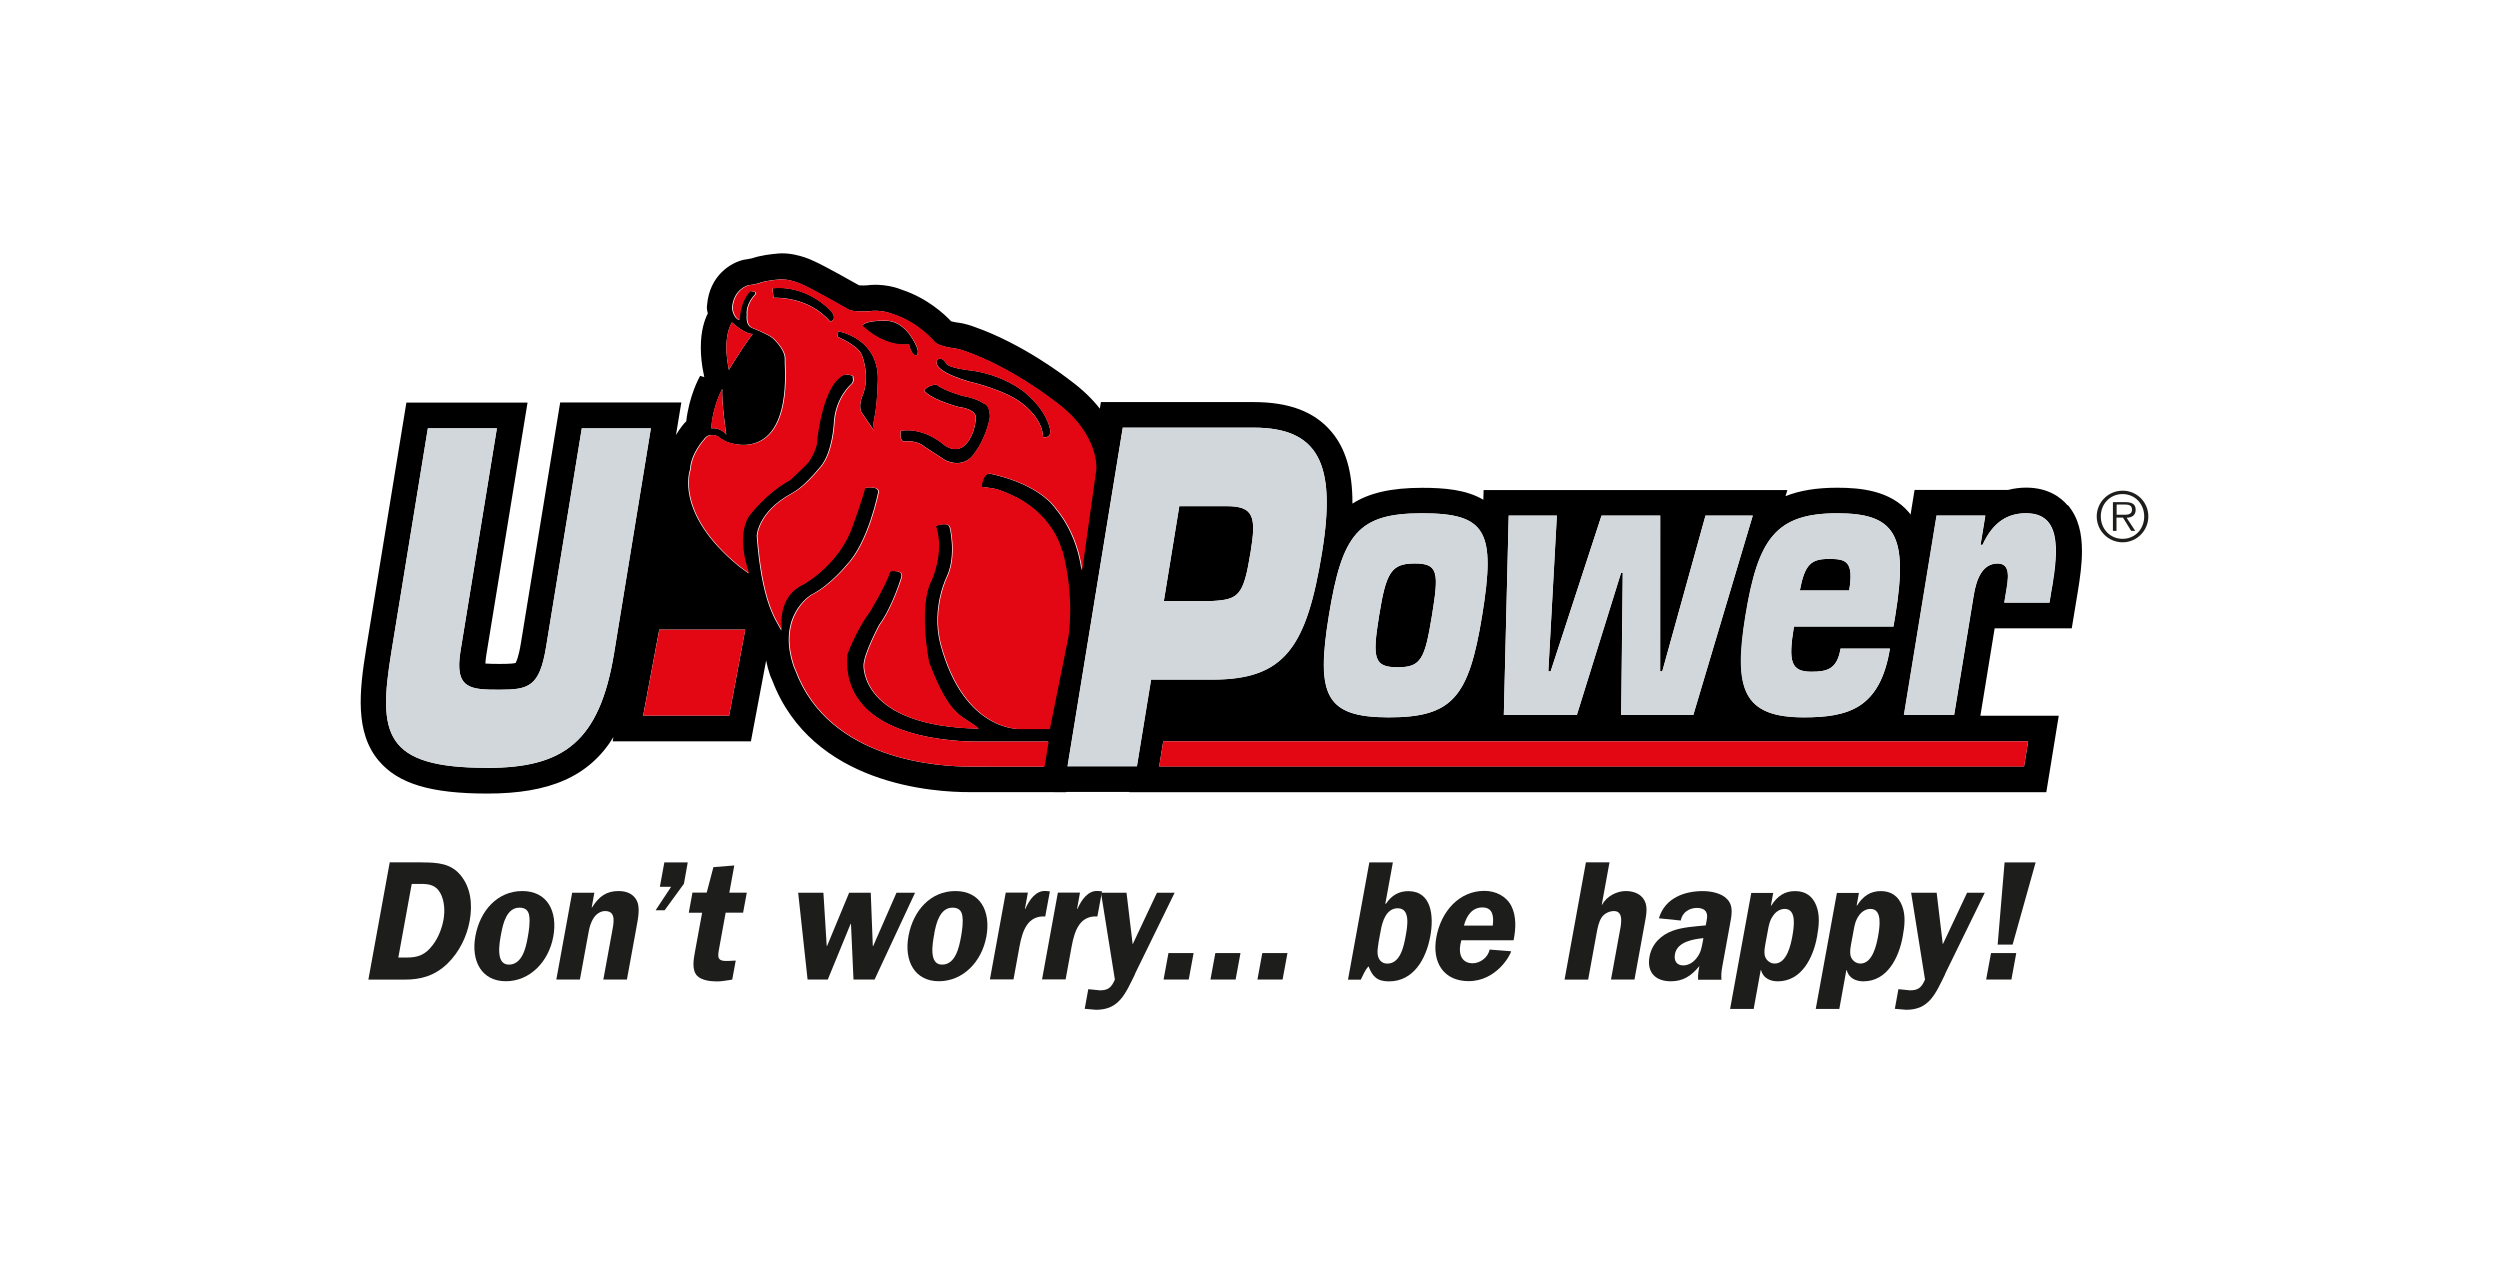 <?xml version="1.0" encoding="UTF-8"?>
<svg id="Livello_1" xmlns="http://www.w3.org/2000/svg" version="1.1" viewBox="0 0 538.58 272.13">
  <!-- Generator: Adobe Illustrator 29.8.0, SVG Export Plug-In . SVG Version: 2.1.1 Build 160)  -->
  <defs>
    <style>
      .st0 {
        fill: #d1d7da;
      }

      .st1 {
        fill: #1d1d1b;
      }

      .st2 {
        fill: #e30613;
      }
    </style>
  </defs>
  <g>
    <path class="st1" d="M451.7,111.25c0-3.05,2.49-5.54,5.58-5.54s5.54,2.49,5.54,5.54-2.47,5.58-5.54,5.58-5.58-2.49-5.58-5.58ZM461.93,111.25c0-2.68-1.97-4.81-4.66-4.81s-4.69,2.11-4.69,4.81,1.99,4.83,4.69,4.83,4.66-2.11,4.66-4.83ZM460.04,114.37h-.92l-1.76-2.86h-1.4v2.86h-.77v-6.19h2.7c1.65,0,2.2.61,2.2,1.65,0,1.21-.84,1.67-1.95,1.71l1.88,2.86h0l.02-.02ZM457.13,110.89c.88,0,2.17.15,2.17-1.11,0-.96-.79-1.09-1.55-1.09h-1.76v2.2h1.15,0Z"/>
    <g>
      <path d="M180.58,71.37l-.1,1.19s4.45,1.88,5.21,3.95c0,0,1.88,4.6.1,8.8,0,0-.86,1.88-.25,3.41l2.78,4.06c-.48-3.07.54-1.61.8-10.81s-8.53-10.6-8.53-10.6h-.02Z"/>
      <path d="M211.95,86.91s-1.38-1.05-4.46-1.61c0,0-4.12-1.11-5.75-2.47,0,0-1.94.13-2.63,1.32,0,0,1.03,1.74,7.51,3.54,0,0,3.79.33,3.62,2.45-.4,4.5-2.61,5.96-2.61,5.96,0,0-1.63,1.57-4.18-.21,0,0-4.18-3.89-9.37-3.1,0,0-.44,2.32.84,2.32,0,0,2.47-.44,4.37,1.19l4.37,2.84s4.02,2.18,6.44-1.72c0,0,2.2-2.74,3.14-7.32,0,0,.27-2.68-1.26-3.2h0l-.04.02Z"/>
      <path d="M208.46,82.11s8.85,1.95,12.44,5.37c0,0,3.72,2.91,3.81,6.67,0,0,1.78.46,1.53-1.59,0,0-.5-3.95-5.48-8.05,0,0-4.69-4-12.3-4.79,0,0-4.27-.5-4.6-1.46,0,0-1.03-1.71-1.97-.67,0,0-1.69,1.99,6.57,4.5h0v.02Z"/>
      <path d="M394.01,120.41c-3.83,0-5.21,1.15-6.27,6.8h10.63c1.05-6.38-.73-6.8-4.37-6.8h0Z"/>
      <path d="M301.13,143.75c5.02,0,5.83-1.8,7.36-11.13,1.51-9.33,1.32-11.23-3.7-11.23s-6.17,1.88-7.68,11.23c-1.51,9.33-1.19,11.13,4.02,11.13h0Z"/>
      <path d="M166.44,62.12l.21,2.03s7.4-.5,12.21,5.12c0,0,1.61-.34.27-2.18-5.9-6.15-12.69-4.98-12.69-4.98h0v.02Z"/>
      <path d="M195.79,74.17s.61,2.7,1.72,2.36c0,0,.5-.61,0-1.72,0,0-1.97-5.17-6.04-5.65,0,0-4.56-.36-5.79,1,0,0,4.43,4.68,10.08,4.06h0v-.02l.02-.02Z"/>
      <path d="M269.43,118.88c1.23-7.49.71-9.83-5.12-9.83h-10.25l-3.33,20.43h10.25c5.96-.29,6.92-1.17,8.45-10.62h0v.02Z"/>
      <path d="M445.42,108.86c-1.48-1.74-4.23-3.81-8.93-3.81-1.21,0-2.55.15-3.91.5h-20.12l-.86,5.31c-.11-.17-.23-.33-.36-.48-3.99-4.69-10.35-5.31-15.43-5.31-4.5,0-8.14.61-11.15,1.82l.4-1.32h-65.44l-.06,2.09c-3.72-2.2-8.47-2.57-13.2-2.57-6.65,0-11.44,1.11-15,3.41v-.17c0-6.84-1.49-11.78-4.6-15.41-3.62-4.25-9.06-6.3-16.71-6.3h-32.88l-.23,1.42c-1.59-2.05-3.72-4.14-6.52-6.19-.79-.61-9.98-7.74-20.47-11.42-.59-.23-2.18-.79-3.85-.96-.4-.06-.82-.17-1.19-.25-1.51-1.61-5.19-4.98-10.48-6.75-.8-.34-4.1-1.57-8.07-.94l.48-.06c-.57.04-1.32.04-1.76,0-1.53-.86-7.22-4.08-9.62-5.17-.8-.4-4.66-2.17-8.49-1.61l.38-.04c-1.02.08-3.41.33-5.35,1l-.98.19-.73.11c-2.7.57-7.45,3.3-7.97,9.83l-.04.46.04.46c.02.25.11.54.17.82-.73,1.42-1.51,3.77-1.51,7.34,0,1.72.17,3.7.67,5.98,0,0,.08.38.08.4-.15-.04-.9-.27-.9-.27-.25.46-2.38,4.35-2.99,9.81-.23.25-.48.5-.67.8l.61-.79c-.33.34-1.23,1.38-2.15,2.91l1.15-6.99h-26.1l-8.45,51.78c-.5,3.1-1,4.06-1.15,4.33-.34.11-1.19.21-3.33.21-.92,0-2.22,0-3.18-.08,0-.44.08-.98.19-1.8l8.89-54.42h-26.1l-8.66,53.02c-1.51,9.27-2.43,18.09,2.74,24.18,4.18,4.92,11.17,7.03,23.38,7.03,13.34,0,21.88-3.62,27.15-12.17l-.17.92h29.78l3.28-17.4c.21,1.03.48,2.09.86,3.2l.08.19.38.88c8.57,22.52,34.84,24.13,42.71,24.07h15.94l4.69.02v-.06h13.57v.06h197.56l2.68-16.48h-16.88c.92-5.63,2.34-14.24,3.07-18.82h16.61l1.32-8.01c.48-2.91.88-5.86.88-8.64,0-3.74-.73-7.17-3.01-9.87v-.06.06l-.11-.02ZM395.81,110.58c12.4,0,15.37,4.5,12.51,22.02l-.4,2.38h-21.44c-1.23,7.53-.71,9.73,3.76,9.73,3.33,0,5.54-.5,6.29-4.98h10.63c-1.05,6.48-3.3,10.16-6.48,12.26-3.16,2.05-7.26,2.55-12.03,2.55-13.01,0-15.21-5.88-12.59-21.94,2.68-16.54,6.5-22.02,19.78-22.02h-.02ZM325.02,111.08h10.37l-1.84,33.55h.5l10.96-33.55h12.65v33.55h.44l9.31-33.55h10.19l-12.82,42.96h-15.54l.34-30.6h-.38l-9.52,30.6h-15.71l1.05-42.96h.02-.02ZM306.36,110.58c13.84,0,15.9,3.85,12.93,22.02-2.87,17.67-6.42,21.94-20.12,21.94s-15.69-4.73-12.9-21.94c2.87-17.59,6.29-22.02,20.08-22.02ZM157.7,69.46s2.64,2.51,4.45,2.49c-3.24,4.45-5.12,7.76-5.12,7.76-1.53-7.36.67-10.25.67-10.25h0ZM155.61,83.73c-.17,2.91.86,9.93.86,9.93-1.3-1.71-3.24-1.38-3.24-1.38.34-4.94,2.4-8.55,2.4-8.55h-.02ZM104.93,165.42c-22.3,0-23.47-7.36-20.64-24.78l7.89-48.37h14.87l-7.84,48c-1.34,8.22,2.22,8.32,8.45,8.32s8.58-.67,9.98-9.18l7.7-47.12h14.87l-7.91,48.37c-3.16,19.35-11.04,24.78-27.4,24.78h0l.02-.02ZM157.08,154.17h-18.53l3.47-18.53h18.53s-3.47,18.53-3.47,18.53ZM226.03,157.05h-6.11s-12.26.86-17.38-18.4c-1.97-7.88,1.46-14.54,1.46-14.54,2.05-4.6.59-10.42.59-10.42-.25-1.46-3.07-.4-3.07-.4,1.88,5.73-.94,11.69-.94,11.69-2.99,5.73-.54,17.71-.54,17.71,4.77,12.51,7.36,11.23,10.75,14.28-25.49-.5-24.76-13.62-24.76-13.62,0-2.47,3.33-8.7,3.33-8.7,2.91-4,4.73-10.12,4.73-10.12.77-1.97-2.41-1.46-2.41-1.46-.94,3.01-4.37,8.64-4.37,8.64-2.64,3.58-4.43,8.05-4.43,8.05-.17.4-.31.79-.46,1.19-1.42,17.27,20.98,18.72,27.36,18.8h15.98l-.88,5.4h-15.98c-6.19,0-30.3-1.11-37.6-20.77-.17-.42-.29-.67-.29-.67-3.85-11.11,3.72-15.56,3.72-15.56,4.1-2.05,7.68-6.5,7.68-6.5,4.69-4.94,6.75-15.56,6.75-15.56.25-1.53-2.91-1-2.91-1-.5,2.17-2.59,7.91-2.59,7.91-2.82,8.62-10.71,12.9-10.71,12.9-6.07,2.82-4.6,9.98-4.6,9.98-1.63-2.87-4.27-6.57-5.33-20.41,0,0,.11-5.15,7.49-9.18,2.32-1.25,4.33-3.51,6.25-5.77,2.57-3.07,2.87-9.31,2.87-9.31.25-5.58,3.79-8.53,3.79-8.53.59-.69.25-1.38.25-1.38.44-.5-1.61-.67-1.61-.67-5,1.59-6.19,14.47-6.19,14.47,0,1.88-1.84,4.48-1.84,4.48-.67.86-3.95,3.83-3.95,3.83-5.48,3.01-8.99,7.95-8.99,7.95-2.74,4.73.17,12.17.17,12.17l-2.05-1.51c-14.14-11.55-10.56-20.87-10.56-20.87.17-3.51,2.99-6.5,2.99-6.5,1.11-1.71,3.07-.59,3.07-.59.69.67,1.8,1.11,1.8,1.11,0,0,13.76,5.88,12.55-17.09v-.84c0-2.07-2.57-4.35-2.57-4.35-1.11-.94-4.43-2.22-4.43-2.22-1.53-.5-1.19-2.82-1.19-2.82-.25-2.47,1.72-4.37,1.72-4.37.69-.77-1.09-.77-1.09-.77-2.4,2.57-2.26,6.25-2.26,6.25-1.38-.5-1.55-2.64-1.55-2.64.34-4.18,3.58-4.89,3.58-4.89.9-.08,2.13-.4,2.13-.4,1.38-.59,4.18-.8,4.18-.8,2.4-.34,5.29,1.11,5.29,1.11,2.32,1.03,9.66,5.21,9.66,5.21.94.77,4.54.5,4.54.5,2.74-.44,5.14.59,5.14.59,5.54,1.71,9.04,5.98,9.04,5.98.77.94,3.95,1.38,3.95,1.38,1.19.1,2.74.67,2.74.67,9.98,3.51,18.97,10.6,18.97,10.6,9.93,7.07,9.12,14.83,9.12,14.83l-3.05,21.75c-1.03-8.2-5.4-13.01-5.4-13.01-4-5.9-14.28-7.78-14.28-7.78-1.63-.34-1.97,2.8-1.97,2.8,3.07.48,3.01.08,7.74,2.36,8.2,4.45,9.56,11.42,9.56,11.42,2.74,10.52,1.21,18.74,1.21,18.74l-3.97,19.68h.06v-.02l.06.02ZM244.92,165.08h-14.95l11.9-72.95h28.19c13.89,0,17.88,7.68,14.75,26.75-3.33,20.52-8.01,27.52-23.63,27.52h-13.22l-3.05,18.66h0v.02ZM436.93,159.71l-.88,5.4h-186.33l.88-5.4h186.33ZM442.08,126.47l-.54,3.35h-9.73l.34-2.05c.5-3.01,1.17-6.38-1.78-6.38-3.28,0-4.58,3.35-5.15,6.86l-4.22,25.77h-10.81l7.03-42.96h10.5l-1.03,6.3h.44c2.24-4.91,5.38-6.8,9.41-6.8,7.55,0,6.86,8.03,5.58,15.87h-.02l-.02.04Z"/>
      <path class="st2" d="M162.16,71.93c-1.82.04-4.45-2.49-4.45-2.49,0,0-2.22,2.91-.67,10.25,0,0,1.88-3.33,5.12-7.76h0Z"/>
      <path class="st2" d="M156.45,93.66s-1.03-7.01-.86-9.93c0,0-2.05,3.58-2.4,8.55,0,0,1.94-.33,3.24,1.38h.02Z"/>
      <path class="st2" d="M228.79,118.65s-1.36-6.99-9.56-11.42c-4.71-2.26-4.66-1.88-7.74-2.36,0,0,.34-3.14,1.97-2.8,0,0,10.25,1.88,14.28,7.78,0,0,4.37,4.79,5.4,13.01l3.05-21.75s.8-7.74-9.12-14.83c0,0-8.99-7.09-18.97-10.6,0,0-1.53-.59-2.74-.67,0,0-3.16-.44-3.95-1.38,0,0-3.51-4.27-9.04-5.98,0,0-2.4-1.03-5.14-.59,0,0-3.6.25-4.54-.5,0,0-7.36-4.2-9.66-5.21,0,0-2.91-1.44-5.29-1.11,0,0-2.84.21-4.18.8,0,0-1.25.33-2.13.4,0,0-3.24.69-3.58,4.89,0,0,.17,2.13,1.55,2.64,0,0-.13-3.66,2.26-6.25,0,0,1.74,0,1.09.77,0,0-1.97,1.88-1.72,4.37,0,0-.34,2.32,1.19,2.82,0,0,3.33,1.28,4.43,2.22,0,0,2.57,2.32,2.57,4.35v.84c1.19,22.98-12.55,17.09-12.55,17.09,0,0-1.11-.44-1.8-1.11,0,0-1.97-1.11-3.07.59,0,0-2.82,3.01-2.99,6.5,0,0-3.6,9.31,10.56,20.87l2.05,1.51s-2.91-7.42-.17-12.17c0,0,3.51-4.92,8.99-7.95,0,0,3.26-2.97,3.95-3.83,0,0,1.84-2.61,1.84-4.48,0,0,1.17-12.88,6.19-14.47,0,0,2.03.17,1.61.67,0,0,.34.67-.25,1.38,0,0-3.54,2.95-3.79,8.53,0,0-.31,6.25-2.87,9.31-1.9,2.28-3.95,4.52-6.25,5.77-7.4,4.02-7.49,9.18-7.49,9.18,1.05,13.84,3.7,17.55,5.33,20.41,0,0-1.46-7.17,4.6-9.98,0,0,7.88-4.27,10.71-12.9,0,0,2.09-5.75,2.59-7.91,0,0,3.16-.54,2.91,1,0,0-2.07,10.6-6.75,15.56,0,0-3.58,4.45-7.68,6.5,0,0-7.55,4.45-3.72,15.56,0,0,.11.25.29.67,7.3,19.68,31.43,20.79,37.6,20.75h0l15.98.02.88-5.4h-16c-6.38-.06-28.8-1.51-27.36-18.78.15-.4.29-.79.46-1.19,0,0,1.76-4.45,4.43-8.05,0,0,3.43-5.63,4.37-8.64,0,0,3.18-.5,2.41,1.46,0,0-1.84,6.09-4.73,10.12,0,0-3.33,6.19-3.33,8.7,0,0-.73,13.15,24.76,13.62-3.39-3.05-5.98-1.74-10.75-14.28,0,0-2.45-11.98.54-17.71,0,0,2.82-5.96.94-11.69,0,0,2.82-1.05,3.07.4,0,0,1.46,5.83-.59,10.42,0,0-3.43,6.69-1.46,14.54,5.14,19.24,17.38,18.4,17.38,18.4h6.11l3.97-19.68s1.51-8.22-1.21-18.74h-.04v.02l-.06-.04ZM178.83,69.3c-4.83-5.63-12.21-5.12-12.21-5.12l-.21-2.03s6.76-1.17,12.69,4.98c1.32,1.84-.27,2.18-.27,2.18h0v-.02ZM201.89,77.62c.94-1.03,1.97.67,1.97.67.34.94,4.6,1.46,4.6,1.46,7.61.77,12.3,4.79,12.3,4.79,4.94,4.1,5.48,8.05,5.48,8.05.25,2.05-1.53,1.59-1.53,1.59-.1-3.76-3.81-6.67-3.81-6.67-3.58-3.41-12.44-5.37-12.44-5.37-8.26-2.49-6.57-4.5-6.57-4.5h0v-.02ZM188.3,92.8l-2.78-4.06c-.59-1.53.25-3.41.25-3.41,1.8-4.18-.1-8.8-.1-8.8-.77-2.07-5.21-3.95-5.21-3.95l.1-1.19s8.81,1.38,8.53,10.6-1.26,7.74-.8,10.81h.02ZM185.71,70.11c1.25-1.36,5.79-1,5.79-1,4.06.5,6.04,5.65,6.04,5.65.5,1.11,0,1.72,0,1.72-1.11.36-1.72-2.36-1.72-2.36-5.65.61-10.08-4.06-10.08-4.06h0v.02l-.02.02ZM203.63,99.16l-4.37-2.84c-1.88-1.63-4.37-1.19-4.37-1.19-1.28,0-.84-2.32-.84-2.32,5.21-.77,9.37,3.1,9.37,3.1,2.57,1.8,4.18.21,4.18.21,0,0,2.22-1.46,2.61-5.96.17-2.13-3.62-2.45-3.62-2.45-6.5-1.8-7.51-3.54-7.51-3.54.69-1.19,2.63-1.32,2.63-1.32,1.63,1.38,5.75,2.47,5.75,2.47,3.09.56,4.46,1.61,4.46,1.61,1.53.54,1.26,3.2,1.26,3.2-.94,4.6-3.14,7.32-3.14,7.32-2.41,3.91-6.44,1.72-6.44,1.72h0l.04-.02Z"/>
      <polygon class="st2" points="249.71 165.13 436.05 165.13 436.93 159.71 250.6 159.71 249.71 165.13"/>
      <polygon class="st2" points="138.57 154.17 157.08 154.17 160.55 135.66 142.04 135.66 138.57 154.17"/>
      <path class="st0" d="M125.33,92.28l-7.7,47.12c-1.4,8.51-3.66,9.18-9.98,9.18s-9.79-.1-8.45-8.32l7.84-48h-14.87l-7.89,48.37c-2.84,17.42-1.67,24.78,20.64,24.78,16.35,0,24.24-5.42,27.4-24.78l7.91-48.37h-14.89v.02Z"/>
      <path class="st0" d="M299.19,154.54c13.72,0,17.25-4.27,20.12-21.94,2.97-18.17.9-22.02-12.93-22.02s-17.21,4.41-20.08,22.02c-2.82,17.19-.63,21.94,12.9,21.94h0ZM297.1,132.62c1.51-9.33,2.45-11.23,7.68-11.23s5.23,1.88,3.7,11.23c-1.51,9.33-2.32,11.13-7.36,11.13s-5.54-1.8-4.02-11.13h0Z"/>
      <polygon class="st0" points="349.24 123.44 349.61 123.44 349.28 154.04 364.8 154.04 377.6 111.08 367.43 111.08 358.11 144.63 357.65 144.63 357.67 111.08 345.03 111.08 334.07 144.63 333.57 144.63 335.41 111.08 325.02 111.08 323.97 154.04 339.72 154.04 349.24 123.44"/>
      <path class="st0" d="M388.62,154.54c4.79,0,8.89-.5,12.03-2.55,3.18-2.13,5.42-5.83,6.48-12.26h-10.63c-.73,4.5-2.97,4.98-6.29,4.98-4.46,0-4.98-2.22-3.76-9.73h21.44l.4-2.38c2.87-17.51-.11-22.02-12.51-22.02-13.26,0-17.05,5.48-19.78,22.02-2.63,16.04-.44,21.94,12.59,21.94h.02ZM394.01,120.41c3.64,0,5.4.42,4.37,6.8h-10.63c1.05-5.63,2.41-6.8,6.27-6.8h0Z"/>
      <path class="st0" d="M436.49,110.58c-4.02,0-7.17,1.9-9.41,6.8h-.44l1.03-6.3h-10.5l-7.03,42.96h10.81l4.22-25.77c.57-3.53,1.88-6.86,5.15-6.86,2.97,0,2.28,3.35,1.78,6.38l-.34,2.05h9.73l.54-3.35c1.28-7.86,1.97-15.87-5.58-15.87h.02l.02-.04Z"/>
      <path class="st0" d="M284.84,118.88c3.1-19.07-.86-26.75-14.75-26.75h-28.19l-11.9,72.95h14.95l3.05-18.66h13.22c15.64,0,20.27-6.99,23.63-27.52h0v-.02ZM250.73,129.47l3.33-20.43h10.25c5.83,0,6.34,2.34,5.12,9.83-1.53,9.43-2.49,10.31-8.45,10.62h-10.25v-.02Z"/>
    </g>
  </g>
  <g>
    <path class="st1" d="M90.86,185.79c3.43,0,6.32.21,8.43,2.84,2.09,2.59,2.55,6.07,1.9,9.72-.61,3.39-2.18,6.65-4.75,9.2-2.86,2.76-5.88,3.49-9.26,3.49h-7.82l4.6-25.26h6.9v.02ZM85.78,206.28h1.86c2.32,0,3.91-.48,5.58-2.68,1.23-1.61,1.97-3.58,2.32-5.44.36-1.99.19-4.12-.65-5.71-.96-1.76-2.34-2.03-4.29-2.03h-1.9l-2.89,15.87h-.02Z"/>
    <path class="st1" d="M119.18,201.83c-.98,5.35-5.02,9.56-10.21,9.56s-7.55-4.33-6.55-9.75c1-5.44,4.73-9.68,10.1-9.68s7.68,4.33,6.67,9.87h0ZM107.97,201.1c-.4,2.13-1.25,6.71,1.65,6.71s3.68-3.68,4.08-5.92c.27-1.48.52-3.24.31-4.64-.19-1.21-.94-1.71-2.11-1.71-2.74,0-3.53,3.43-3.93,5.56h0Z"/>
    <path class="st1" d="M128.04,192.33l-.57,3.16h.08c1.48-2.4,3.14-3.53,5.69-3.53,1.67,0,3.18.54,3.95,2.07.73,1.4.29,3.76-.02,5.44l-2.11,11.55h-5.08l1.84-10.04c.34-1.92,1.09-4.71-1.46-4.71-.9,0-1.82.54-2.4,1.4-.73,1.07-.98,2.13-1.19,3.32l-1.84,10.04h-5.08l3.41-18.7h4.81-.04Z"/>
    <path class="st1" d="M144.57,191.04h-2.41l.96-5.25h5.04l-.82,4.6-4.16,5.71h-1.94l3.33-5.04h0v-.02Z"/>
    <path class="st1" d="M148.39,196.6l.79-4.31h3.07l1.44-5.48,4.5-.36-1.07,5.86h3.76l-.79,4.31h-3.76l-1.36,7.45c-.4,2.17-.56,3.05,1.92,2.95l1.61-.08-.75,4.08-.36.08c-1,.15-1.97.33-2.89.33-1.44,0-3.33-.21-4.31-1.21-1.19-1.25-.79-3.49-.44-5.35l1.51-8.24h-2.87.02v-.04Z"/>
    <path class="st1" d="M188.43,211.03h-4.56l-.54-12h-.08l-4.92,12h-4.35l-2.03-18.7h5.44l.71,11.46h.08l4.75-11.46h4.66l.44,11.48h.08l5.02-11.48h4l-8.72,18.7h.02Z"/>
    <path class="st1" d="M212.48,201.83c-.98,5.35-5.02,9.56-10.21,9.56s-7.55-4.33-6.55-9.75c1-5.44,4.73-9.68,10.1-9.68s7.68,4.33,6.67,9.87h0ZM201.29,201.1c-.4,2.13-1.25,6.71,1.65,6.71s3.66-3.68,4.08-5.92c.27-1.48.52-3.24.29-4.64-.19-1.21-.94-1.71-2.11-1.71-2.74,0-3.53,3.43-3.93,5.56h.02Z"/>
    <path class="st1" d="M221.43,192.33l-.63,3.49h.08c.88-1.99,2.3-4.04,4.46-3.87l.84.08-1,5.4c-3.83-.21-4.92,3.12-5.54,6.44l-1.3,7.13h-5.08l3.41-18.7h4.77l-.02.04Z"/>
    <path class="st1" d="M232.66,192.33l-.63,3.49h.08c.88-1.99,2.3-4.04,4.46-3.87l.84.08-1,5.4c-3.83-.21-4.92,3.12-5.54,6.44l-1.3,7.13h-5.08l3.41-18.7h4.75v.04Z"/>
    <path class="st1" d="M244.52,209.86c-2.09,4.23-3.41,7.68-8.39,7.68l-2.45-.21.77-4.23,2.51.25c1.71,0,2.45-.54,3.22-2.32l-2.99-18.7h5.5l1.32,11.11,5.23-11.11h3.81l-8.57,17.53h.04Z"/>
    <path class="st1" d="M250.67,211.03l1.05-5.71h5.42l-1.05,5.71h-5.44.02Z"/>
    <path class="st1" d="M260.77,211.03l1.05-5.71h5.42l-1.05,5.71h-5.44.02Z"/>
    <path class="st1" d="M270.89,211.03l1.05-5.71h5.42l-1.05,5.71h-5.44.02Z"/>
    <path class="st1" d="M294.99,185.79h5.08l-1.63,8.91h.15c1.19-1.84,2.82-2.72,4.79-2.72,5.02,0,5.56,5.31,4.75,9.72-.9,4.91-3.62,9.72-8.89,9.72-2.53,0-3.56-1-4.41-3.24-.77.8-1.17,1.88-1.67,2.87h-2.76l4.6-25.26h-.02ZM296.97,203.19c-.17,1.03-.36,2.22,0,3.12.34.8.98,1.28,1.9,1.28,2.87,0,3.58-3.91,3.95-5.92.38-2.09,1.09-6-1.71-6-2.45,0-3.33,2.84-3.66,4.83l-.5,2.68h.02Z"/>
    <path class="st1" d="M314.81,202.6l-.21.92c-.4,2.22.44,4,2.66,4,1.55,0,3.33-1.21,3.64-2.95l4.64.36c-.17.92-3.22,6.44-9.16,6.44-5.25,0-7.97-3.91-6.94-9.47,1-5.54,4.91-9.98,10.35-9.98,2.45,0,4.77,1.17,5.83,3.32s.96,4.79.46,7.32h-11.29l.02.04ZM321.59,199.4c.25-2.03,0-3.91-2.22-3.91s-3.43,1.76-3.99,3.91h6.23-.02Z"/>
    <path class="st1" d="M352.14,211.03h-5.08l1.84-10.08c.31-1.61,1.03-4.68-1.19-4.68-.94,0-2.09.48-2.68,1.4-.63,1-.84,2.17-1.05,3.28l-1.84,10.08h-5.08l4.6-25.26h5.08l-1.67,9.14h.08c1-1.88,3.2-2.95,5.1-2.95,1.63,0,3.24.57,4.02,2.03.8,1.48.34,3.33.02,5.15l-2.17,11.88h.02Z"/>
    <path class="st1" d="M365.82,211.03c-.04-.96.08-1.95.29-2.91-1.84,2.22-3.58,3.28-6.19,3.28-3.1,0-5.21-1.76-4.56-5.31.5-2.76,2.47-4.64,4.94-5.56,2.15-.8,4.98-.96,7.17-1.17l.08-.44c.15-.8.4-1.76,0-2.45-.34-.63-1.15-.88-1.92-.88-1.63,0-3.2.88-3.54,2.72l-4.71-.48c1.34-4.52,5.73-5.86,9.43-5.86,1.8,0,4.06.44,5.25,1.71,1.51,1.55.96,3.62.56,5.86l-1.59,8.72c-.17.96-.27,1.88-.17,2.8h-5.04.02v-.02ZM366.97,202.1c-1.99.21-5.63.71-6.13,3.43-.27,1.48.38,2.45,1.8,2.45,1.03,0,2.07-.57,2.84-1.55.94-1.17,1.11-2.28,1.36-3.62l.13-.73h0v.02Z"/>
    <path class="st1" d="M382.01,192.33l-.5,2.76h.08c1.32-2.07,2.89-3.12,5.14-3.12s3.81,1.11,4.6,3.24c.75,1.99.54,4.23.13,6.52-.82,4.6-3.35,9.68-8.47,9.68-1.74,0-3.18-.77-3.6-2.41h-.08l-1.51,8.35h-5.08l4.56-24.99h4.77-.02l-.02-.02ZM380.5,202.39c-.21,1.17-.61,2.76-.21,3.79.34.8,1.13,1.4,2.03,1.4,2.64,0,3.49-4.08,3.83-6s.92-5.77-1.65-5.77c-1,0-1.94.57-2.55,1.51-.71,1-.92,2.13-1.11,3.24l-.34,1.84h0v-.02Z"/>
    <path class="st1" d="M400.48,192.33l-.5,2.76h.08c1.32-2.07,2.89-3.12,5.14-3.12s3.81,1.11,4.6,3.24c.75,1.99.54,4.23.11,6.52-.82,4.6-3.35,9.68-8.47,9.68-1.74,0-3.18-.77-3.6-2.41h-.08l-1.51,8.35h-5.08l4.56-24.99h4.77l-.02-.02ZM398.97,202.39c-.21,1.17-.61,2.76-.21,3.79.34.8,1.13,1.4,2.03,1.4,2.64,0,3.49-4.08,3.83-6s.92-5.77-1.65-5.77c-1,0-1.94.57-2.55,1.51-.71,1-.92,2.13-1.11,3.24l-.34,1.84h0v-.02Z"/>
    <path class="st1" d="M419.05,209.86c-2.09,4.23-3.41,7.68-8.39,7.68l-2.45-.21.77-4.23,2.51.25c1.71,0,2.45-.54,3.22-2.32l-2.99-18.7h5.5l1.32,11.11,5.23-11.11h3.81l-8.57,17.53h.04Z"/>
    <path class="st1" d="M427.88,211.03l1.05-5.71h5.44l-1.05,5.71h-5.44ZM431.87,185.79h6.67l-4.96,17.71h-3.22l1.49-17.71h.02Z"/>
  </g>
</svg>